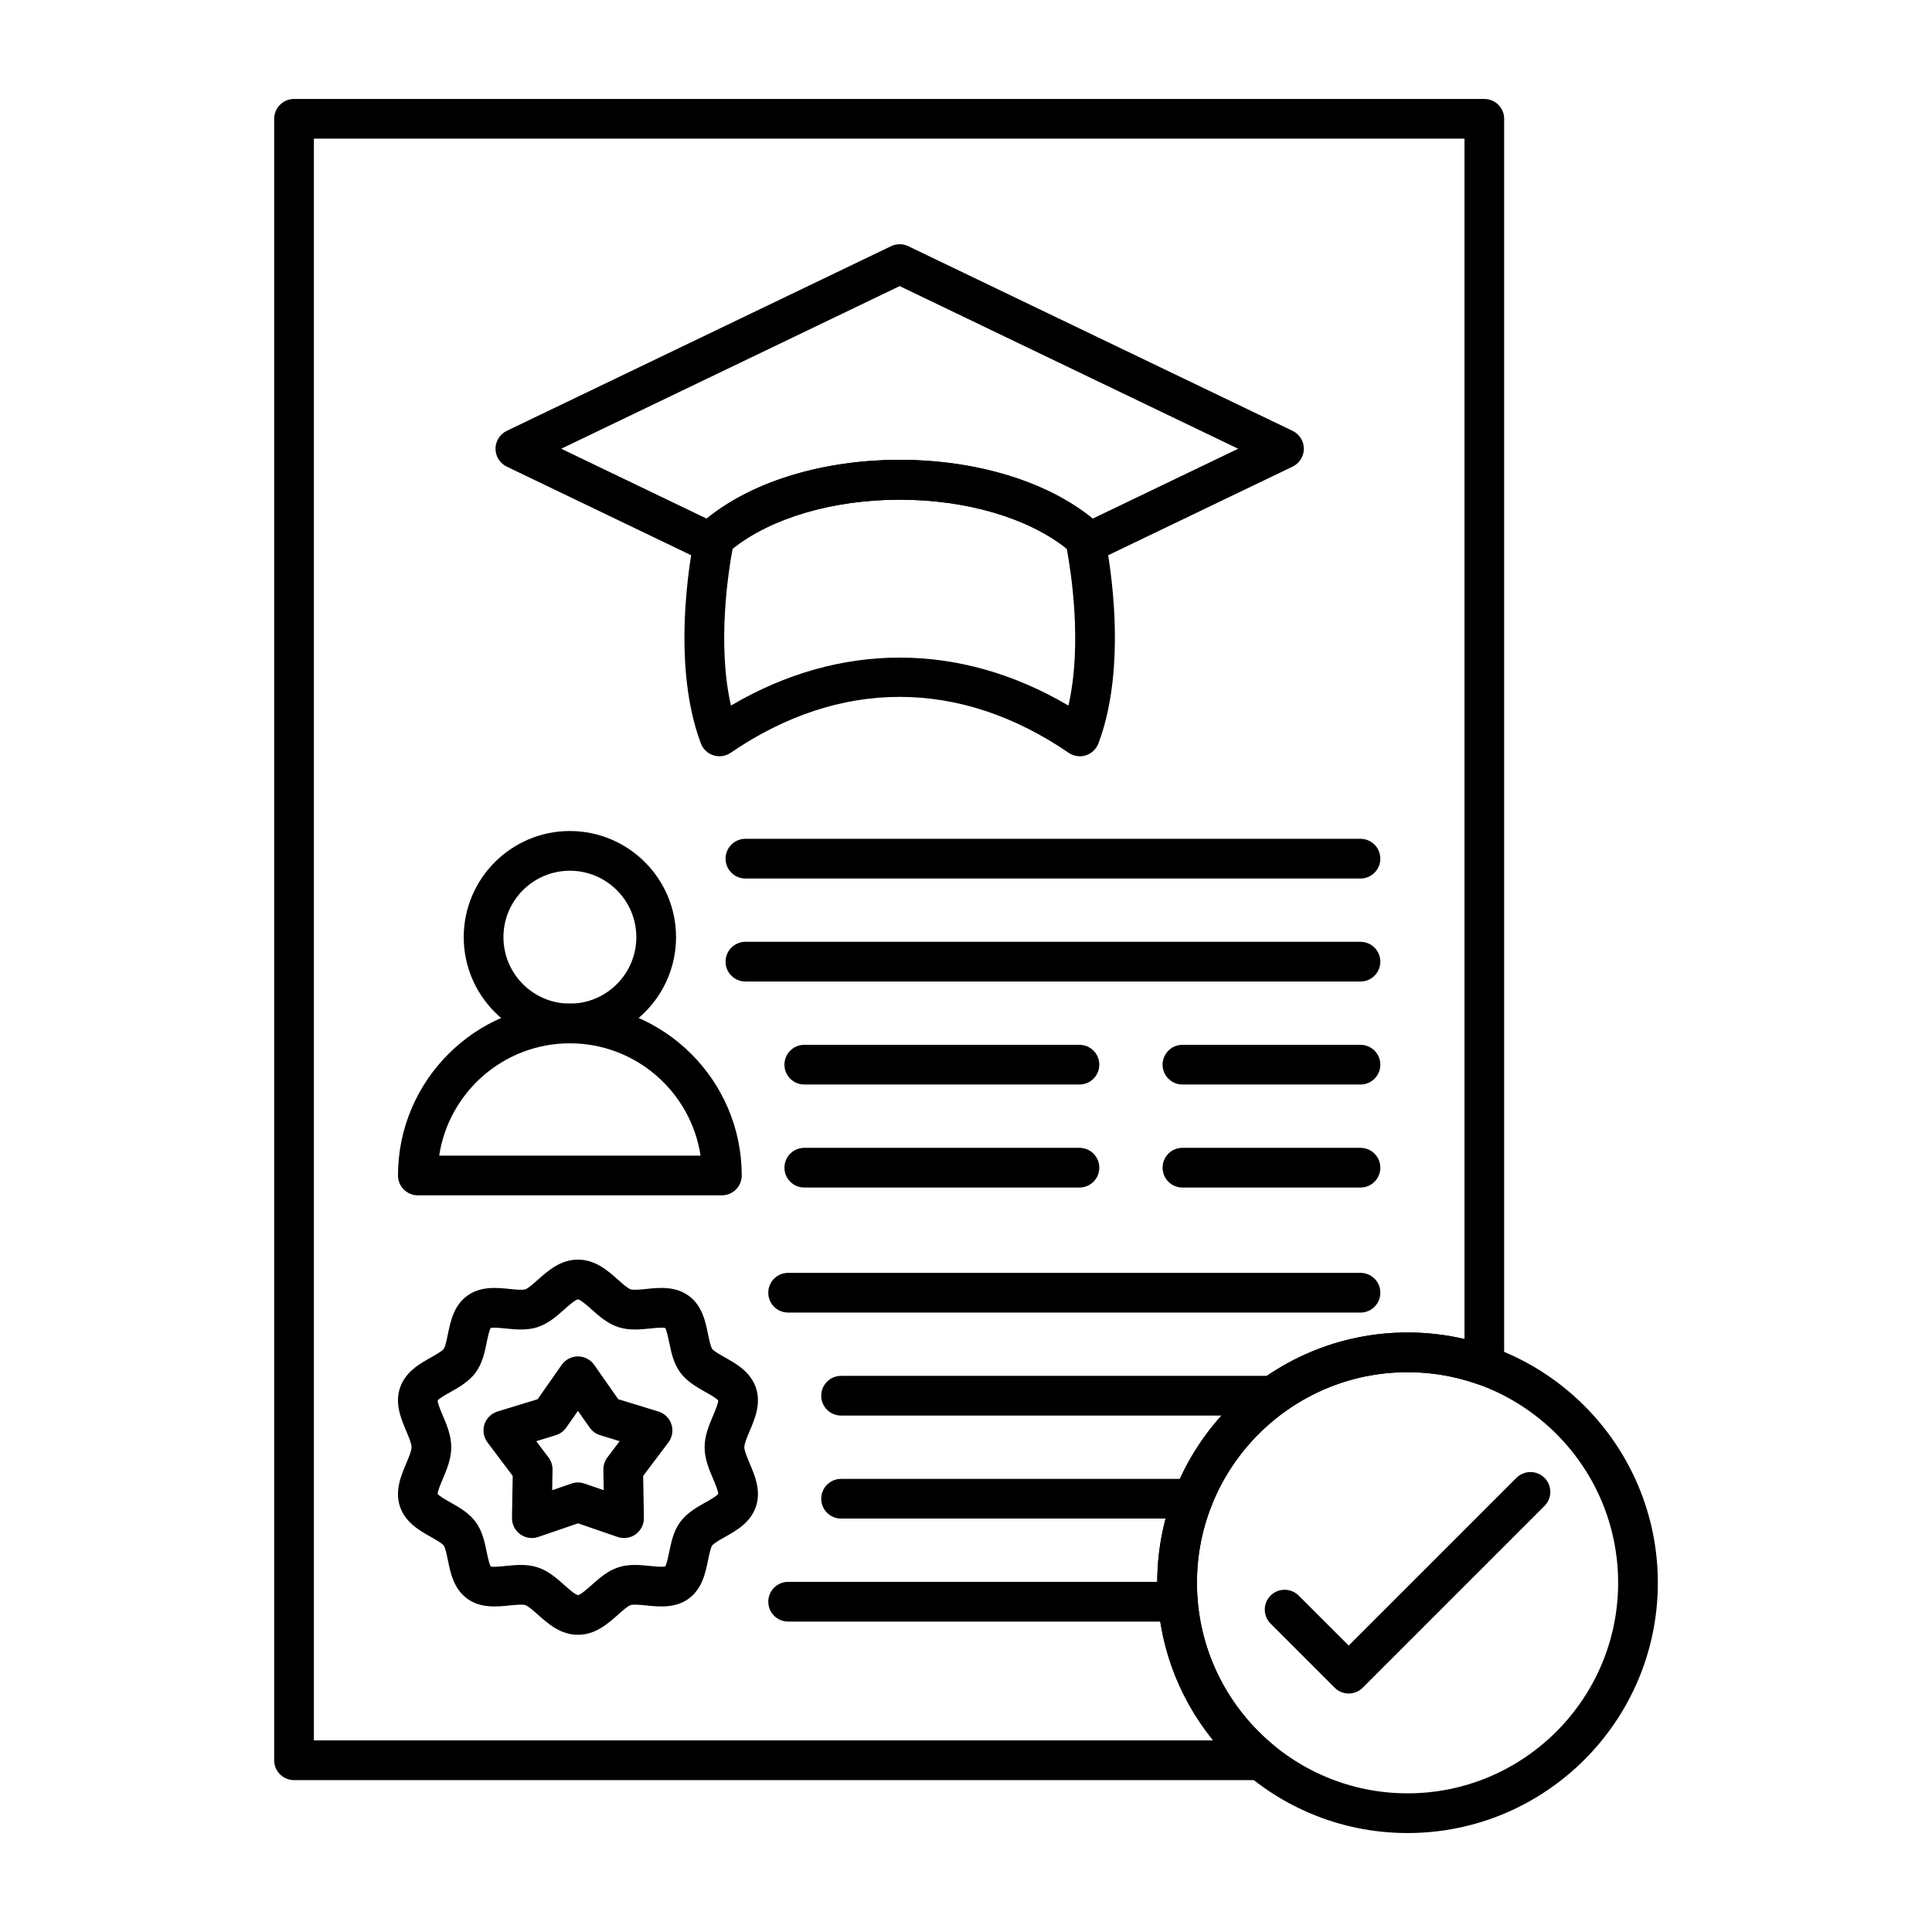 <svg clip-rule="evenodd" fill-rule="evenodd" height="512" image-rendering="optimizeQuality" shape-rendering="geometricPrecision" text-rendering="geometricPrecision" viewBox="0 0 173.397 173.397" width="512" xmlns="http://www.w3.org/2000/svg"><g id="Layer_x0020_1"><g id="_293387976"><path id="_293380920" d="m28.171 156.2h80.704c-3.221-3.97-5.012-8.935-5.012-14.145 0-12.388 10.079-22.464 22.464-22.464 1.733-0 3.44.195 5.111.585l0-107.731h-103.266v143.754zm84.964 3.564h-86.746c-.987 0-1.782-.798-1.782-1.782l0-147.318c0-.984.795-1.782 1.782-1.782l106.83-0c.984 0 1.779.798 1.779 1.782l0 111.888c0 .579-.279 1.12-.752 1.454-.473.334-1.077.418-1.621.226-2.023-.715-4.139-1.077-6.299-1.077-10.42-0-18.9 8.477-18.9 18.9 0 5.643 2.497 10.949 6.846 14.553.579.48.792 1.272.538 1.977-.253.708-.925 1.179-1.677 1.179z"/><path id="_293380752" d="m80.746 59.019c5.136 0 10.274 1.436 15.144 4.306 1.269-5.523.22-12.115-.148-14.08-3.465-2.763-9.012-4.399-14.995-4.399-5.986 0-11.533 1.637-14.995 4.399-.368 1.964-1.414 8.563-.148 14.08 4.867-2.871 10.005-4.306 15.144-4.306zm16.174 8.857c-.356 0-.709-.108-1.009-.312-9.779-6.692-20.552-6.692-30.334 0-.452.309-1.021.393-1.541.229-.522-.164-.941-.56-1.132-1.07-2.923-7.75-.619-18.377-.52-18.826.081-.372.282-.708.566-.956 8.647-7.564 26.94-7.564 35.587 0 .288.247.486.585.566.953.1.452 2.407 11.079-.52 18.829-.192.51-.61.906-1.129 1.07-.176.056-.356.084-.535.084z"/><path id="_293380296" d="m50.369 40.274 13.052 6.271c8.666-7.035 25.984-7.035 34.65 0l13.053-6.271-30.378-14.596zm13.65 10.318c-.266 0-.529-.059-.774-.176l-17.764-8.536c-.615-.297-1.009-.922-1.009-1.605 0-.687.393-1.309 1.009-1.606l34.492-16.573c.489-.235 1.055-.235 1.544 0l34.492 16.573c.619.297 1.011.919 1.011 1.606 0 .683-.393 1.309-1.012 1.606l-17.764 8.536c-.498.238-1.08.235-1.575-.015-.46-.232-.798-.653-.925-1.151-3.461-2.766-9.012-4.402-14.999-4.402-5.989 0-11.54 1.637-15.002 4.402-.126.498-.464.919-.925 1.151-.253.127-.526.192-.801.192z"/><path id="_293373552" d="m39.417 103.717h23.457c-.86-5.699-5.792-10.079-11.729-10.079-5.934-0-10.865 4.381-11.728 10.079zm25.372 3.564h-27.287c-.984 0-1.782-.798-1.782-1.782.001-8.505 6.921-15.425 15.425-15.425 8.508-0 15.425 6.921 15.425 15.425.001.984-.795 1.782-1.782 1.782z"/><path id="_293389080" d="m51.146 78.148c-3.289 0-5.962 2.673-5.962 5.962 0 3.288 2.673 5.965 5.962 5.965 3.289-0 5.965-2.676 5.965-5.965.001-3.289-2.676-5.962-5.964-5.962zm0 15.49c-5.253 0-9.526-4.275-9.526-9.528 0-5.253 4.272-9.526 9.526-9.526 5.253 0 9.529 4.272 9.529 9.526.001 5.253-4.276 9.529-9.528 9.528z"/><path id="_293389248" d="m122.103 78.847h-55.202c-.984 0-1.782-.798-1.782-1.782 0-.984.798-1.782 1.782-1.782h55.202c.987 0 1.782.798 1.782 1.782 0 .984-.795 1.782-1.782 1.782z"/><path id="_293388720" d="m122.103 88.091h-55.202c-.984 0-1.782-.795-1.782-1.782 0-.984.798-1.782 1.782-1.782h55.202c.987 0 1.782.798 1.782 1.782 0 .987-.795 1.782-1.782 1.782z"/><path id="_293388936" d="m122.103 97.335h-15.979c-.984 0-1.782-.795-1.782-1.782 0-.984.798-1.779 1.782-1.779l15.979-0c.987 0 1.782.795 1.782 1.779 0 .987-.795 1.782-1.782 1.782z"/><path id="_293388864" d="m122.103 106.582h-15.979c-.984 0-1.782-.798-1.782-1.782 0-.987.798-1.782 1.782-1.782l15.979-0c.987 0 1.782.795 1.782 1.782 0 .984-.795 1.782-1.782 1.782z"/><path id="_293388816" d="m96.88 97.335h-24.695c-.984 0-1.782-.795-1.782-1.782 0-.984.798-1.779 1.782-1.779l24.695-0c.987 0 1.782.795 1.782 1.779 0.0.987-.795 1.782-1.782 1.782z"/><path id="_293389224" d="m96.88 106.582h-24.695c-.984 0-1.782-.798-1.782-1.782 0-.987.798-1.782 1.782-1.782l24.695-0c.987 0 1.782.795 1.782 1.782 0.0.984-.795 1.782-1.782 1.782z"/><path id="_293389104" d="m46.749 140.455c.505 0 1.021.053 1.528.223.95.316 1.698.981 2.357 1.569.35.312.999.891 1.241.913.235-.022.885-.6 1.234-.913.66-.588 1.408-1.253 2.357-1.569.981-.328 1.995-.223 2.893-.133.415.043 1.089.111 1.343.046.137-.223.272-.882.356-1.287.18-.879.384-1.875.99-2.704.601-.82 1.482-1.315 2.259-1.754.378-.21.999-.563 1.154-.767.003-.26-.285-.934-.458-1.346-.359-.842-.764-1.794-.764-2.846 0-1.049.405-2.002.764-2.843.174-.412.461-1.086.458-1.349-.155-.201-.777-.554-1.154-.764-.776-.44-1.658-.934-2.259-1.754-.606-.83-.81-1.825-.99-2.707-.083-.402-.22-1.064-.356-1.284-.253-.065-.928.003-1.343.046-.897.09-1.912.195-2.893-.133-.95-.316-1.698-.981-2.357-1.568-.349-.31-.996-.885-1.238-.913-.244.028-.891.603-1.238.913-.658.588-1.408 1.253-2.357 1.568-.98.328-1.999.223-2.896.133-.411-.043-1.089-.111-1.34-.046-.136.22-.272.882-.356 1.284-.179.882-.384 1.878-.99 2.707-.6.82-1.482 1.315-2.259 1.754-.377.21-1.002.563-1.157.764 0.0.263.288.937.461 1.349.356.841.761 1.794.761 2.843 0 1.052-.405 2.005-.761 2.846-.173.411-.461 1.086-.461 1.346.155.204.777.557 1.157.767.777.439 1.658.934 2.259 1.754.607.829.81 1.825.99 2.704.084.405.22 1.064.356 1.287.254.065.928-.003 1.343-.046.43-.044.891-.09 1.365-.09zm5.123 6.268c-1.568 0-2.698-1.006-3.607-1.816-.383-.341-.86-.764-1.114-.848-.254-.087-.922-.019-1.408.031-1.163.117-2.611.266-3.818-.616-1.206-.885-1.497-2.311-1.729-3.456-.096-.47-.229-1.111-.374-1.312-.148-.198-.718-.52-1.132-.755-1.033-.579-2.314-1.302-2.794-2.744-.473-1.423.102-2.778.566-3.87.223-.526.476-1.126.476-1.451 0-.322-.254-.922-.476-1.451-.464-1.089-1.039-2.447-.566-3.867.48-1.442 1.764-2.166 2.794-2.744.415-.235.987-.557 1.132-.755.146-.201.275-.845.374-1.312.232-1.145.523-2.571 1.729-3.456 1.207-.882 2.654-.736 3.818-.616.486.05 1.154.118 1.408.031.254-.084.73-.507 1.114-.851.907-.808 2.039-1.813 3.607-1.813 1.569-0 2.698 1.005 3.607 1.816.384.34.86.764 1.111.848.257.086.922.018 1.411-.031 1.164-.121 2.611-.266 3.815.616 1.207.885 1.5 2.311 1.732 3.456.096.467.229 1.111.374 1.312.146.198.718.52 1.132.755 1.031.578 2.314 1.302 2.794 2.744.473 1.42-.102 2.778-.566 3.867-.222.529-.479 1.129-.479 1.451 0.0.325.257.925.479 1.451.465 1.092 1.04 2.447.566 3.87-.479 1.442-1.763 2.166-2.794 2.744-.414.235-.987.557-1.132.755-.145.201-.278.842-.374 1.312-.232 1.145-.523 2.571-1.732 3.456-1.203.882-2.651.733-3.815.616-.489-.05-1.154-.118-1.411-.031-.25.083-.727.507-1.111.848-.909.81-2.039 1.816-3.607 1.816z"/><path id="_293389440" d="m51.872 133.052c.195 0 .393.031.578.096l1.733.597-.031-1.835c-.006-.396.12-.786.358-1.101l1.102-1.463-1.751-.538c-.381-.115-.712-.356-.938-.68l-1.052-1.5-1.052 1.5c-.229.325-.557.566-.938.681l-1.754.538 1.105 1.463c.238.316.365.706.359 1.102l-.034 1.834 1.735-.597c.186-.065.383-.096.578-.096zm4.136 4.987c-.195 0-.39-.034-.579-.099l-3.558-1.222-3.558 1.222c-.55.192-1.157.099-1.627-.241-.47-.344-.746-.891-.736-1.473l.065-3.762-2.262-3.007c-.349-.464-.452-1.07-.273-1.624.18-.551.619-.981 1.173-1.151l3.598-1.102 2.159-3.081c.334-.476.879-.761 1.46-.761l0-0c.582 0 1.126.285 1.46.761l2.157 3.081 3.601 1.102c.554.17.993.6 1.172 1.151.179.553.077 1.16-.272 1.624l-2.264 3.007.065 3.762c.013.582-.263 1.129-.733 1.473-.309.223-.677.34-1.049.34z"/><path id="_293388120" d="m122.103 117.803h-51.368c-.987 0-1.782-.795-1.782-1.782 0-.984.795-1.782 1.782-1.782h51.369c.987 0 1.782.798 1.782 1.782 0 .987-.795 1.782-1.782 1.782z"/><path id="_293388312" d="m114.249 127.047h-38.761c-.984 0-1.783-.795-1.783-1.782.001-.984.798-1.782 1.782-1.782h38.762c.984 0 1.782.798 1.782 1.782 0.0.987-.798 1.782-1.782 1.782z"/><path id="_293388408" d="m107.065 136.291h-31.578c-.984 0-1.783-.795-1.783-1.782.001-.984.798-1.779 1.782-1.779l31.578-0c.984 0 1.782.795 1.782 1.779 0.0.987-.798 1.782-1.782 1.782z"/><path id="_293388024" d="m105.716 145.536h-34.981c-.987 0-1.782-.795-1.782-1.782 0-.984.795-1.782 1.782-1.782h34.981c.984 0 1.782.798 1.782 1.782 0.0.987-.798 1.782-1.782 1.782z"/><path id="_293388168" d="m126.327 123.155c-10.42 0-18.9 8.477-18.9 18.9 0 10.419 8.48 18.897 18.9 18.897 10.42-0 18.9-8.477 18.9-18.897 0-10.423-8.48-18.9-18.899-18.9zm0 41.361c-12.384 0-22.464-10.076-22.464-22.46 0-12.388 10.079-22.464 22.464-22.464 12.388-0 22.464 10.076 22.464 22.464 0 12.384-10.076 22.461-22.463 22.46z"/><path id="_293388648" d="m121.046 151.992c-.473 0-.929-.189-1.263-.523l-5.748-5.748c-.696-.696-.696-1.822-0-2.518.696-.696 1.825-.696 2.522 0l4.49 4.486 15.051-15.051c.696-.696 1.825-.696 2.521 0.0.697.696.696 1.822 0 2.518l-16.313 16.313c-.334.334-.789.523-1.258.523z"/></g></g></svg>
